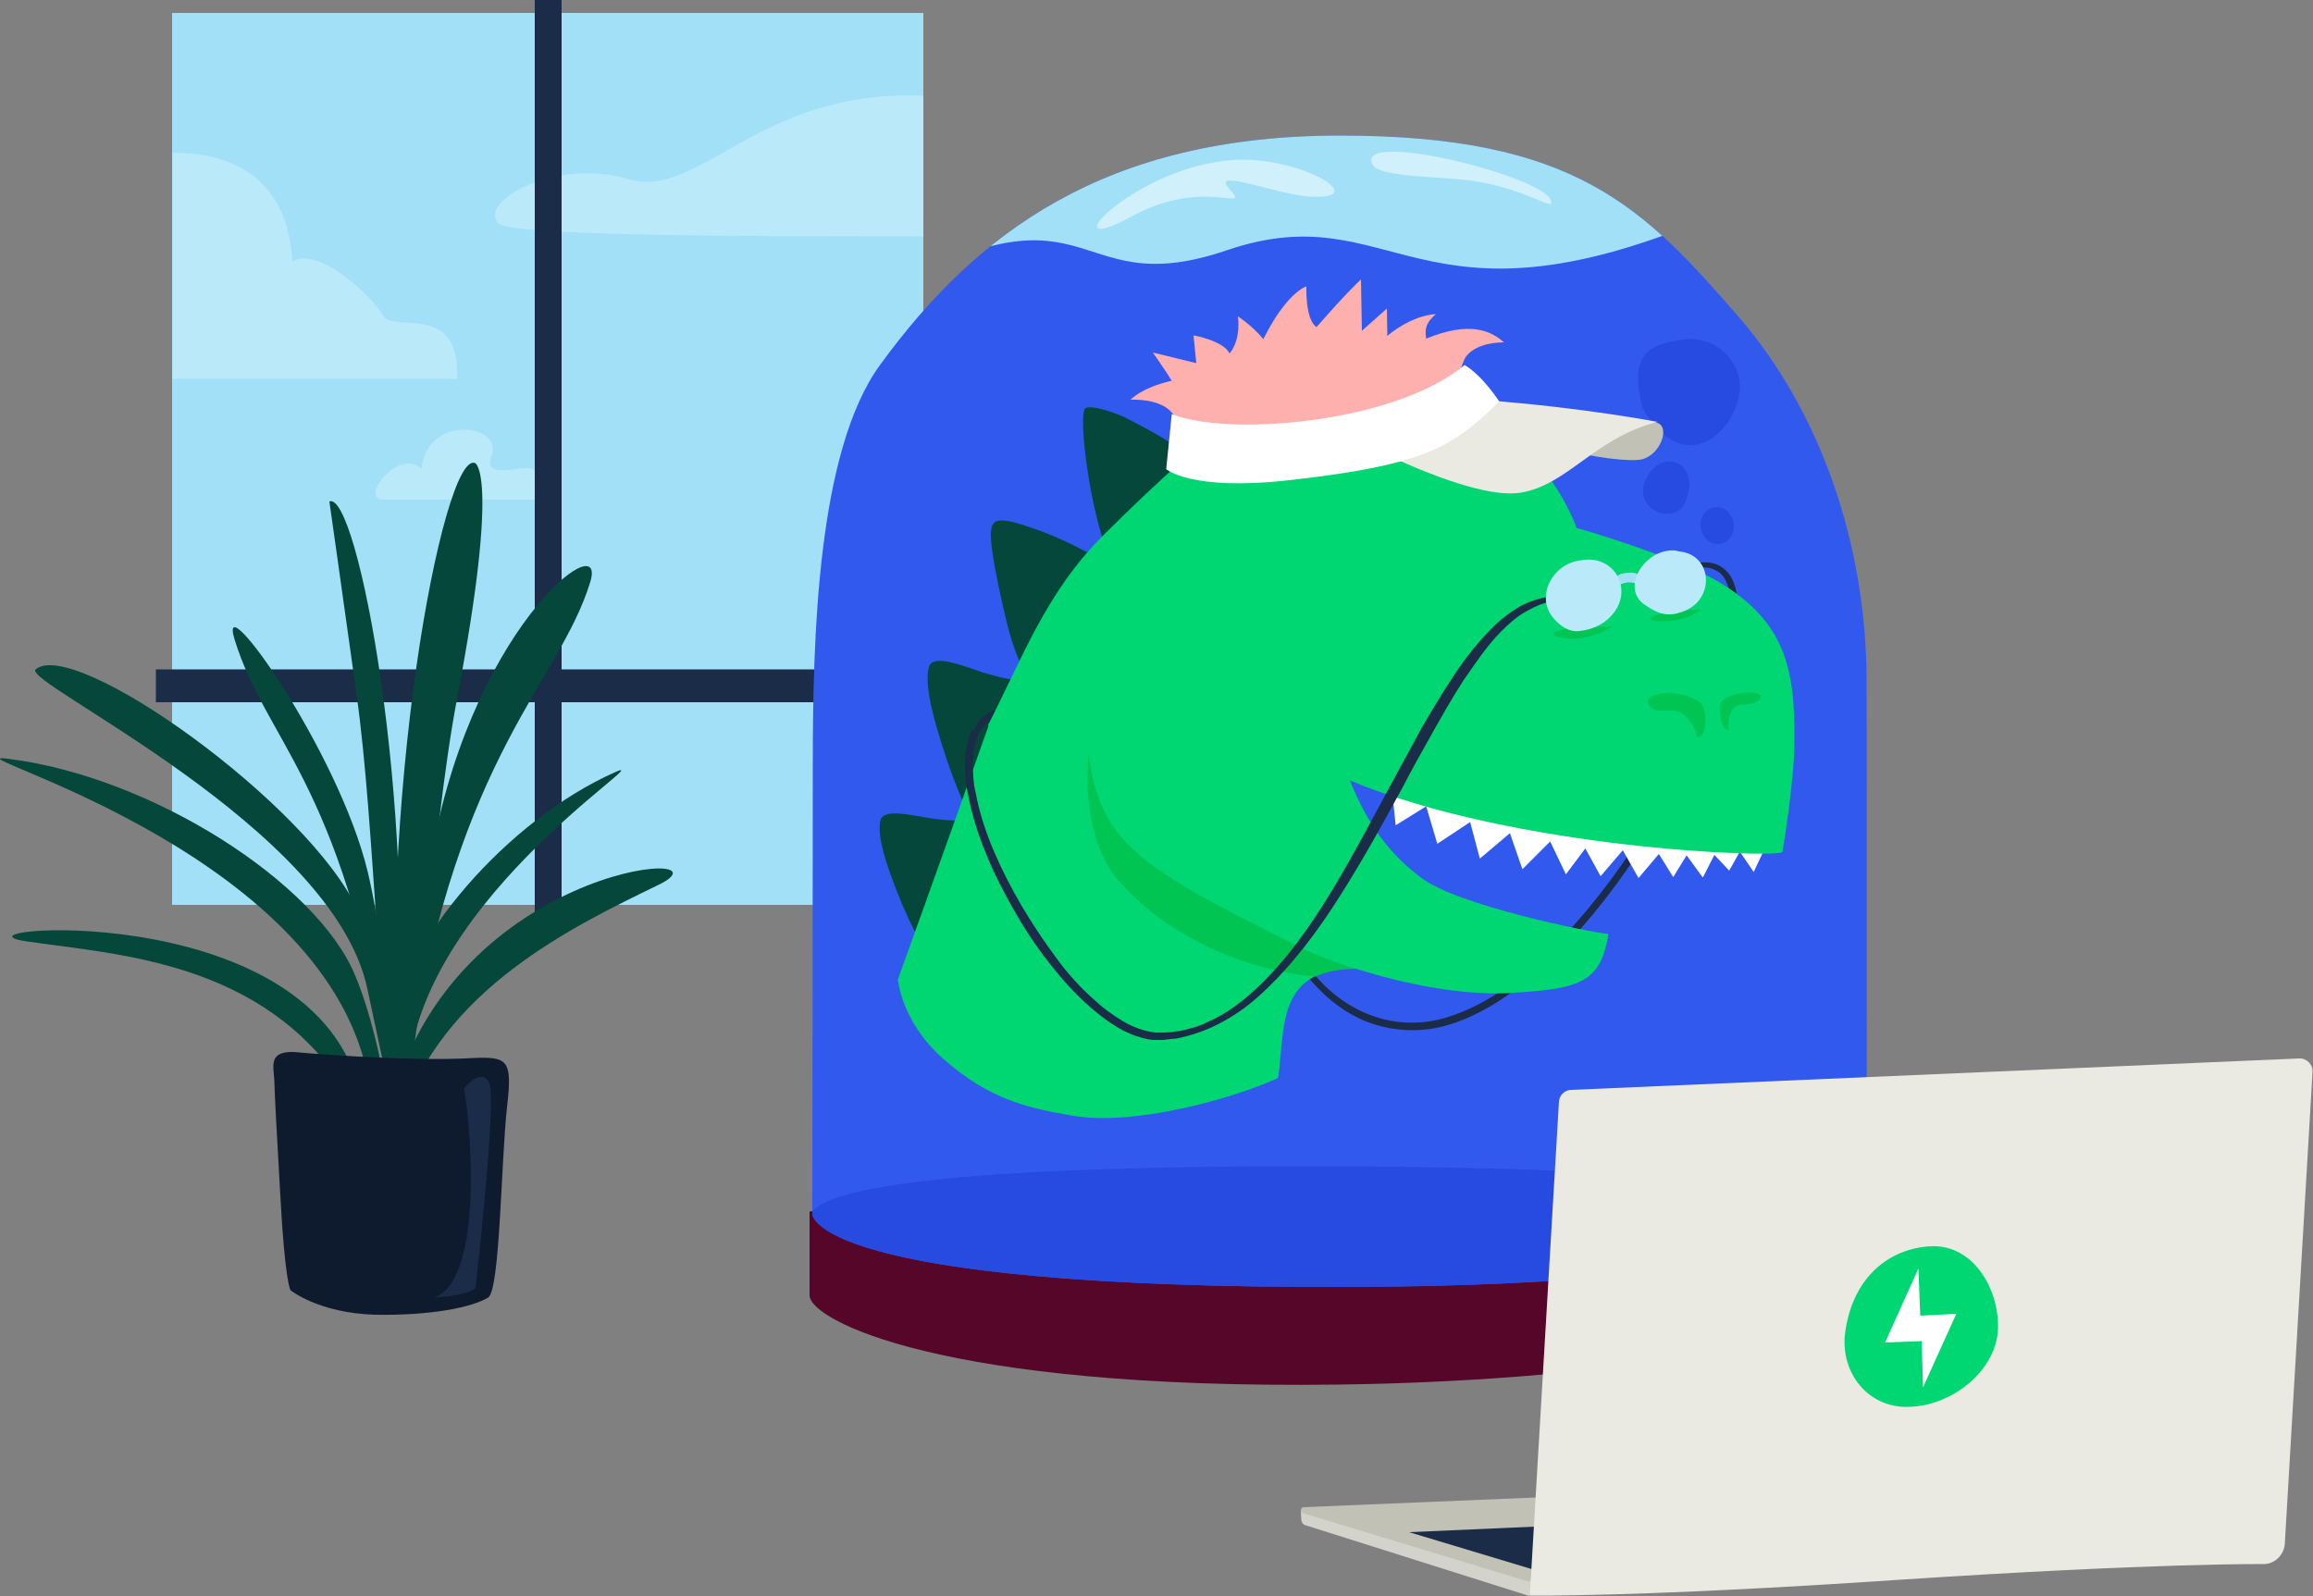 <?xml version="1.0" encoding="utf-8"?>
<!-- Generator: Adobe Illustrator 27.9.0, SVG Export Plug-In . SVG Version: 6.00 Build 0)  -->
<svg version="1.1" id="Layer_1" xmlns="http://www.w3.org/2000/svg" xmlns:xlink="http://www.w3.org/1999/xlink" x="0px" y="0px"
	 viewBox="0 0 500 345" style="enable-background:new 0 0 500 345;" xml:space="preserve">
<rect x="0" y="0" width="500" height="345" fill="#808080" stroke="none"/>
<style type="text/css">
	.st0{fill:#A1E0F7;}
	.st1{fill:#BAEAFA;}
	.st2{fill:#1A2C47;}
	.st3{fill:#06473C;}
	.st4{fill:#0E1A2D;}
	.st5{fill:#560628;}
	.st6{fill:#3259ED;}
	.st7{clip-path:url(#SVGID_00000099631129723131970420000012641873058127656343_);fill:#274AE0;}
	.st8{clip-path:url(#SVGID_00000100357409119835474410000011137369339179079309_);fill:#A1E0F7;}
	.st9{opacity:0.5;fill:#FFFFFF;enable-background:new    ;}
	.st10{fill:#00D672;}
	.st11{fill:#00C552;}
	.st12{fill:#FFFFFF;}
	.st13{fill:#D3D3CB;}
	.st14{fill:#C1C1B6;}
	.st15{fill:#EAEAE2;}
	.st16{fill:#274AE0;}
	.st17{fill:#FEB0AF;}
</style>
<g id="_x34__x5F_Photos">
</g>
<g id="_x33__x5F_Dino_1_">
	<g id="_x33__x5F_Fenetre">
		<g>
			<rect x="37.2" y="2.8" class="st0" width="162.4" height="192.8"/>
			<path class="st1" d="M199.6,20.7c-35.9-1.5-48.2,22.6-63.8,18s-32.3,4.7-28.2,9.5c2.2,2.6,42.7,2.9,92,2.9
				C199.6,36.6,199.6,20.7,199.6,20.7z"/>
			<path class="st1" d="M37.2,33c23.5,0,25.6,17.1,26,23.5c5.9-3.4,17.5,7.9,19.6,11.7c2.1,3.9,16.8-3.2,16,13.7
				c-6.6,0-61.5,0-61.5,0V33H37.2z"/>
			<rect x="33.7" y="144.7" class="st2" width="169.3" height="7.1"/>
			<path class="st1" d="M106.3,98.4c2.5-6.7-13.9-9-15.2,2.9c-5-4.6-13.6,6.7-8.2,6.7c13.7,0,26.9,0,32.7,0s4-4.2,0-5.5
				C116.3,98.7,103.7,105.1,106.3,98.4z"/>
			<rect x="115.6" class="st2" width="5.8" height="201.1"/>
		</g>
	</g>
	<g id="_x33__x5F_Feuilles_Plante">
		<g>
			<path class="st3" d="M74.4,235.1c-17.8-27.3-48.7-28.7-68.6-31.6s60.2-10.3,71.7,31.4S74.4,235.1,74.4,235.1z"/>
			<path class="st3" d="M86.6,242.2c8.5-28.3,37.6-42.1,55.7-50.9s-47.4-4.7-58.8,51.6C74.8,285.3,86.6,242.2,86.6,242.2z"/>
			<path class="st3" d="M1.6,164c-13.8-1.7,64.8,18.4,77.2,65.6c10.1,38.6,5.2-2.1-2.1-18.9C68.5,191,33.1,167.9,1.6,164z"/>
			<path class="st3" d="M133,166.9c10.5-4.6-46.4,29.9-44.8,69.7c1.3,32.6-4.6-0.3-3-15.4C87,204,109.3,177.4,133,166.9z"/>
			<path class="st3" d="M7.7,144.7c-3.2,2.8,64.2,33.9,71.7,69c7.5,35,7.5,35,7.5,35s0.9-29.1-9.6-52S16,137.6,7.7,144.7z"/>
			<path class="st3" d="M50.7,138.2c6.7,21.8,22.9,30.8,32.6,89.1c2.9-2.1-1.7-30.2-3.8-38.8C73.2,162.3,46.8,125.4,50.7,138.2z"/>
			<path class="st3" d="M127.6,125.8c-6.7,21.8-28.4,36.9-38.7,101.4c-2.9-2.1,2.4-30.1,3.8-38.8C100.6,136.5,131.5,113,127.6,125.8
				z"/>
			<path class="st3" d="M71.2,108.4c6-2.5,18.9,64.8,14.4,122.5c-4-6.8-4.5-52-8.5-80.6S71.2,108.4,71.2,108.4z"/>
			<path class="st3" d="M102.7,100.1c-6.9-2.9-21.5,73.8-16.3,139.5c4.6-7.7,6.3-56.7,12.5-89.1C108.1,102,102.7,100.1,102.7,100.1z
				"/>
		</g>
	</g>
	<g id="_x33__x5F_Pot_plant">
		<path class="st4" d="M63.4,227.4c-5.3-0.1-4.3,2.9-4.1,6.1c0.1,3.9,0.5,10.8,1.3,25c1,18.7,2.2,20.4,2.2,20.4s6,4.9,18.2,5.3
			c12.3,0.2,21-1.6,24.5-3.7c2.6-1.5,2.8-29.3,4.1-41.2c1.2-10.1,0.2-10.9-7.1-10.6C87.5,229.6,63.4,227.4,63.4,227.4z"/>
		<path class="st2" d="M100.3,235.3c1.8,10,3.9,42-6.6,45.2c8.2-0.5,9.1-2.1,9.1-2.1s4.6-40.4,3-44.2
			C104.1,230.4,100.3,235.3,100.3,235.3z"/>
	</g>
	<g id="_x33__x5F_Bocal">
		<g>
			<path class="st5" d="M402.8,280c0,8.4-50.7,18.5-113.6,19.3c-85.9,1.1-114.2-14-114.2-19.3c0-3.1,0-8.8,0-18.1
				c20.4-4.1,74,2.9,114,2.9c47.2,0,96.6-8.4,114-2.9C402.8,265.6,402.8,277.9,402.8,280z"/>
			<g>
				<g>
					<path id="SVGID_11_" class="st6" d="M403.5,147c0.1,30.1,0,115.4,0,115.4s-11.2,15.5-112.2,15.8
						c-116.4,0.3-115.7-15.8-115.7-15.8s0.1-73.8,0.1-96.9c0-27.3,0.9-68,14.6-86.7c20.7-28.4,48.5-49.5,99.4-49.5
						s65.5,15.4,86.5,39.6C393.2,88.8,403.4,117,403.5,147z"/>
				</g>
				<g>
					<defs>
						<path id="SVGID_1_" d="M403.5,147c0.1,30.1,0,115.4,0,115.4s-11.2,15.5-112.2,15.8c-116.4,0.3-115.7-15.8-115.7-15.8
							s0.1-73.8,0.1-96.9c0-27.3,0.9-68,14.6-86.7c20.7-28.4,48.5-49.5,99.4-49.5s65.5,15.4,86.5,39.6
							C393.2,88.8,403.4,117,403.5,147z"/>
					</defs>
					<clipPath id="SVGID_00000023987487900124622270000017601980718568019342_">
						<use xlink:href="#SVGID_1_"  style="overflow:visible;"/>
					</clipPath>
					<path style="clip-path:url(#SVGID_00000023987487900124622270000017601980718568019342_);fill:#274AE0;" d="M402.8,263.7
						c0,8.4-51,15.3-114,15.3s-114-6.9-114-15.3s44.3-11.6,107.2-11.6S402.8,255.3,402.8,263.7z"/>
				</g>
				<g>
					<defs>
						<path id="SVGID_00000093147555644409740750000017138499521339004324_" d="M403.5,147c0.1,30.1,0,115.4,0,115.4
							s-11.2,15.5-112.2,15.8c-116.4,0.3-115.7-15.8-115.7-15.8s0.1-73.8,0.1-96.9c0-27.3,0.9-68,14.6-86.7
							c20.7-28.4,48.5-49.5,99.4-49.5s65.5,15.4,86.5,39.6C393.2,88.8,403.4,117,403.5,147z"/>
					</defs>
					<clipPath id="SVGID_00000072967062163469647320000013090777739815810185_">
						<use xlink:href="#SVGID_00000093147555644409740750000017138499521339004324_"  style="overflow:visible;"/>
					</clipPath>
					<path style="clip-path:url(#SVGID_00000072967062163469647320000013090777739815810185_);fill:#A1E0F7;" d="M185,66.8
						c52.8-31.9,44.7-0.6,80.2-12.7c36.1-12.3,40.8,19.5,103.6-6.8s44.1,34.2,94.1,19.9s-8.7-66.7-8.7-66.7L261.6,2.9l-76.9,9.2
						L185,66.8z"/>
				</g>
			</g>
			<path class="st9" d="M266.3,34.6c14.4-1.1,30.9,8.7,16.8,7.9c-7.5-0.5-21.9-6.5-17.2-1.5c4.6,5.2-5.5-2.9-21.5,5.9
				c-8.6,4.7-9.3,2.4-3.5-2.2C246.8,40.1,256.2,35.4,266.3,34.6z"/>
			<path class="st9" d="M296.7,35.6c-4.1-7.7,36.3,2.3,38.5,7.6c1.3,3-4.7-2.3-16.8-4.1C311.7,38.1,298.2,38.4,296.7,35.6z"/>
		</g>
	</g>
	<g id="_x33__x5F_Dino">
		<g>
			<path class="st2" d="M273.5,122.4c-1.8,1.7-3,4.1-3.9,6.5c-0.9,2.4-1.6,4.9-2.1,7.6c-0.9,5.2-1.3,10.5-1.3,15.7
				c0.1,10.6,1.6,21,4.4,31.2c1.4,5.1,3.2,10,5.5,14.7s5.1,9.2,8.5,13.1s7.8,7,12.7,8.6c4.8,1.6,10.2,1.7,15.2,0.2
				c5-1.5,9.6-4,13.8-7.1c4.3-3.1,8.1-6.7,11.7-10.5c7.3-7.7,13.5-16.3,18.9-25.3c5.4-9.1,10.1-18.6,13.6-28.5
				c1.7-4.9,3.1-10.1,3.6-15.3c0.1-2.5,0.1-5.3-0.9-7.5c-0.5-1.1-1.3-2.1-2.3-2.5c-1-0.6-2.3-0.7-3.6-0.6l-0.1-1.1
				c1.4-0.1,2.9-0.1,4.3,0.6s2.4,1.8,3,3.1c1.2,2.6,1.3,5.4,1,8.2c-0.3,5.4-1.8,10.6-3.6,15.6c-3.5,10.1-8.2,19.6-13.7,28.8
				c-5.5,9.1-11.7,17.8-19,25.6c-3.7,3.9-7.6,7.6-12,10.7c-4.4,3.2-9.1,5.9-14.3,7.4c-2.6,0.8-5.3,1.1-8.1,1.1
				c-2.8-0.1-5.4-0.5-8.1-1.4c-5.2-1.7-9.7-5.2-13.2-9.2s-6.4-8.6-8.7-13.4c-2.3-4.8-4.1-9.9-5.5-15c-2.8-10.2-4.3-20.9-4.4-31.6
				c0-5.3,0.3-10.7,1.4-16c0.6-2.6,1.2-5.3,2.2-7.7c1-2.5,2.3-4.9,4.3-6.9L273.5,122.4z"/>
		</g>
		<path class="st3" d="M243.7,124.3c0,0-11.3-7.1-20.4-10.1c-2.6-0.9-7.4-2.6-8.5-1.1c-0.9,1.1-0.8,3.4,0.2,9.2
			c0.8,4.5,2.6,12.6,3.6,15.8c2.5,8,5.3,10.6,5.3,10.6L243.7,124.3z"/>
		<path class="st3" d="M268.6,111.9c0,0-2.1-3.1-9.1-10.5c-5.9-6.2-10.1-7.8-15.4-10.7c-2.3-1.3-7.9-3.2-9.4-2.5
			c-1.8,0.9,0.8,21.6,4.8,31.5c3.3,8.3,10,18.3,10,18.3L268.6,111.9z"/>
		<path class="st3" d="M224.7,147.6c0,0-5.9,0-13.9-2.8c-4.3-1.5-9.3-3.2-10-0.6c-0.8,3.1,0,8.6,4,20.4c3.2,9.5,6.8,15.6,6.8,15.6
			L224.7,147.6z"/>
		<g>
			<path class="st2" d="M216,154.7c-0.3,0.3-0.8,0.7-1.2,0.9c-0.3,0.2-0.8,0.5-1.3,0.7c-0.8,0.6-1.4,1.4-2,2.2l-1-0.6
				c0.5-1,1-2.1,2-2.9c0.5-0.3,0.8-0.8,1.4-1.1c0.6-0.2,1.2-0.5,1.7-0.5L216,154.7z"/>
		</g>
		<path class="st3" d="M212.5,177.2c0,0-5.4,0.8-13-0.6c-4-0.7-8.7-1.6-9.2,0.8c-0.6,3,0.5,7.9,4.8,18.3c3.6,8.3,7.1,13.4,7.1,13.4
			L212.5,177.2z"/>
		<path class="st10" d="M213.8,156.6c-10.6,29.9-19.7,55.1-19.7,55.1s0.7,9.1,9.6,17c10.4,9.3,19.1,10.9,28.3,12.5
			c13.7,2.3,35.6-4.1,44.3-8.2c1.6-11.5-0.6-24,18.4-24c16.7,0.1-44.4-57.2-44.4-57.2L213.8,156.6z"/>
		<path class="st11" d="M239.2,143.9c6.4-15.6,80.4,71.8,65.6,67.3c-13.2-4-20.4-0.1-20.4-0.1s-25.4-1.3-42.6-20.7
			C229.9,176.5,237.1,149.2,239.2,143.9z"/>
		<polygon class="st12" points="368.1,189.7 364.6,184.9 361.7,189.6 358.6,184.6 354.2,189.8 350.8,183.8 346,189.4 342.7,183.4 
			338.5,189 335.1,181.9 329.1,187.9 326.4,180.1 319.9,185.6 317.8,177.7 310.7,182.4 308.3,174.3 301.7,178.4 300.4,165.9 
			292.7,167.7 292,158.3 284.5,159.7 283.8,151.5 277.2,152.5 277.2,145.7 270.7,147.2 272.5,138.6 282.4,146.4 300.9,163.7 
			316.6,174.3 331.9,176.9 343.2,178.8 352.1,179.4 360,179.5 382.6,181 379.1,188.5 376.1,184.1 373.8,188.2 370.6,184.8 		"/>
		<path class="st10" d="M371.9,126c-9.2-5.6-31.1-11.9-31.1-11.9s-2.5-7.6-9.6-15.4c-3.8-4.2-23.4-17-41.1-15
			c-17.6,1.8-24.4,5.1-51.5,31.9c-12.5,12.4-17.7,26.9-25,41.1c2.4,5.3,12.7,9.8,21-2.5c1.3,27.4,7.6,31.2,47.3,51
			c3.9,2,26.7,10.7,45.4,9.4c14.6-0.9,18.7-2.4,20.4-12.7c-3.7-0.3-32.7-6.2-40.4-12.1c-7.1-5.3-11.7-11.7-15.5-21.1
			c35.6,14.9,92,16.8,93.5,15.5c0,0,2.6-15.2,2.6-24C388.1,144.4,385.7,134.4,371.9,126z"/>
		<path class="st11" d="M366.9,159.4c2.3,0.1,2.1-6.2,0.8-7.4c-1.8-1.4-6.1-3.1-10.2-1.7c-2.4,0.8-1.5,4,3.2,3.3
			C365.4,153,366.9,159.4,366.9,159.4z"/>
		<path class="st11" d="M373.7,157.8c-1.7,0.3-2.4-5.1-1.6-6.1c1.2-1.3,4.3-2.4,7.6-1.8c2,0.3,0.7,2.4-3,2.4
			S373.7,157.8,373.7,157.8z"/>
		<path class="st11" d="M336.3,137.5c6.2,2,12.1-2,12.1-2s-7.1-0.2-10.5,0.6C334.6,136.8,336.3,137.5,336.3,137.5z"/>
		<path class="st11" d="M357.2,134.1c6.4,1.1,10.4-2.3,10.4-2.3s-5.9,0.1-9,1C355.4,133.8,357.2,134.1,357.2,134.1z"/>
		<g>
			<path class="st0" d="M355.4,127.6c0.1-2-0.8-3.8-2.6-3.8c-0.2,0-0.3,0-0.6,0c-0.6,0-0.9,0.1-1.5,0.2c-1.4,0.3-2.5,1.6-2.3,3.1
				l-0.8,0.9c0,0,1.5-1.7,4.3-2.1C354.7,125.8,355.4,127.6,355.4,127.6L355.4,127.6z"/>
			<path class="st1" d="M363,119.2c7.3,0.7,7.8,10.5,0.8,13c-1,0.3-1.6,0.6-2.9,0.6c-1.4,0-2.6-0.2-5.4-2.1
				c-5.3-3.6,0.1-12.3,6.7-11.7L363,119.2z"/>
		</g>
		<g>
			<path class="st2" d="M211.6,158.6c-0.9,2-1.3,4.1-1.3,6.3c-0.1,1,0.1,2.2,0.1,3.2c0.1,1,0.2,2.2,0.5,3.2
				c0.8,4.4,2.2,8.6,3.9,12.6c3.5,8.2,8.1,15.8,13.4,23c2.6,3.6,5.6,6.9,9,9.8c1.6,1.5,3.5,2.8,5.3,3.9c1.8,1.1,3.9,2,6,2.4
				c0.6,0.1,1,0.2,1.6,0.2h1.6l1.6-0.1c0.6-0.1,1-0.2,1.6-0.2c2.2-0.5,4.3-1,6.2-2c4-1.7,7.6-4.5,10.8-7.5
				c6.4-6.1,11.5-13.4,16.1-21c4.6-7.6,8.7-15.5,13-23.4c2.1-3.9,4.3-7.9,6.4-11.8c2.3-3.9,4.6-7.8,7.1-11.5
				c2.5-3.8,5.4-7.4,8.7-10.6c1.7-1.6,3.6-3,5.5-4.1c2.1-1.1,4.4-1.8,6.7-2.1l0.1,1.1c-2.1,0.3-4.1,1.3-6,2.4s-3.5,2.6-5,4.1
				c-3.1,3.1-5.5,6.8-8.1,10.5c-2.4,3.7-4.6,7.6-6.8,11.5s-4.4,7.8-6.4,11.7c-4.3,7.9-8.6,15.7-13.5,23.4
				c-4.8,7.6-10.2,14.9-16.9,21.1c-3.3,3.1-7.1,5.7-11.4,7.6c-2.1,0.9-4.3,1.6-6.6,2.1c-0.6,0.1-1.2,0.2-1.7,0.2l-1.7,0.2h-1.8
				c-0.6,0-1.2-0.1-1.7-0.2c-4.7-1-8.5-3.7-12-6.7s-6.4-6.3-9.3-10c-2.8-3.6-5.3-7.4-7.5-11.3c-2.2-3.9-4.3-7.9-6-12.2
				c-1.7-4.1-3.1-8.5-3.9-13c-0.5-2.2-0.6-4.5-0.6-6.8c0.1-2.3,0.5-4.6,1.5-6.8L211.6,158.6z"/>
		</g>
		<path class="st1" d="M342.5,121c6.4-0.7,10.4,6.1,6.4,11.4c-1.5,2-3.9,3.6-7.4,4c-2.2,0.3-4.1-0.9-5.8-2.9
			c-3.8-4.6-0.1-11.8,6.2-12.4L342.5,121z"/>
	</g>
	<g id="_x33__x5F_Ordinateur">
		<path class="st13" d="M330.6,345l-48.4-15.3c-0.5-0.1-0.8-0.6-0.9-1.1l-0.1-2.1l26.9-0.5l26.9,8.3l-2.1,7.6L330.6,345z"/>
		<path class="st14" d="M346.4,323.1l-5.5,6.5l-8.4,10l-2,2.3l-48.8-14.8c-0.7-0.2-0.6-1.3,0.1-1.3L346.4,323.1z"/>
		<polygon class="st2" points="340.9,329.6 332.5,339.6 304.6,331.2 		"/>
		<path class="st15" d="M489.5,338.1c0,0-22.9-0.3-79.1,3.4c-56.2,3.8-79.7,3.4-79.7,3.4l6.3-106.8c0.1-1.4,1.3-2.5,2.6-2.5
			l157.4-6.8c1.6-0.1,3,1.3,2.9,2.9l-6,102.1C493.7,336.1,491.8,338,489.5,338.1z"/>
		<path class="st10" d="M398.9,287.8c-1.3,9,5.1,16.8,14,16.3c9-0.3,18.5-7.6,19-16.7c0.3-9.1-5.6-18.5-14.6-18
			C408.4,269.9,400.6,276,398.9,287.8z"/>
		<polygon class="st12" points="415.4,289.9 407.5,290.2 414.7,274.2 415.1,284.4 422.9,284 415.7,299.9 		"/>
	</g>
	<g id="_x33__x5F_Bulles">
		
			<ellipse transform="matrix(0.986 -0.167 0.167 0.986 -13.752 63.688)" class="st16" cx="371.2" cy="113.5" rx="3.6" ry="4"/>
		<path class="st16" d="M363.9,109.4c-3.2,4.1-11.5,0.1-7.8-6.4C359.8,96.5,368.4,100.4,363.9,109.4z"/>
		<path class="st16" d="M355.1,88.3c-3.3-12.3,2-13.9,8.6-14.9c5.8-0.9,11.3,3,12.3,8.7C377.4,90.8,365.2,105.4,355.1,88.3z"/>
	</g>
	<g id="_x33__x5F_Casquette">
		<path class="st14" d="M335,96.4c9.9,2.8,17.6,3.4,19.9,2.9c4.1-1,6.2-7.1,3.3-7.9c-2.9-0.9-17.5-0.6-17.5-0.6L335,96.4z"/>
		<path class="st15" d="M328.7,106.5c10.1-1.6,16.1-11.9,29.6-15.3c0,0-16-3.1-37.4-4.7c-12.5,0.1-2.4-0.1-7.5,0
			c-5.9,2.2-31.1,10.1-14.3,11.5C313.1,104.6,323.3,107.4,328.7,106.5z"/>
		<path class="st17" d="M253.4,89.3c-2.6-3.3-9-2.9-9-2.9s2.3-2.6,8.9-4.1c-1.2-2-4.1-6.1-4.1-6.1l9.4,2.3l-0.6-6
			c0,0,6.4,1.1,7.8,3.9c2.6-3.2,1.8-8,1.8-8s2.9,1.8,5.5,4.9c5.1-10.2,9.3-11.4,9.3-11.4s-0.3,7.2,2.2,8.8
			c6.7-7.7,9.6-10.3,9.6-10.3l0.2,11.1l5.4-4.8l0.1,5.9c0,0,5-4.4,10.5-4.7c-2,1.7-2.5,3-2.1,5.3c9.3-3.8,13.9-1.8,16.8,0.8
			c-7.3,0.1-8.6,3.8-8.6,3.8L311.3,91l-46.2,10.3L253.4,89.3z"/>
		<path class="st12" d="M253.3,89.5c12,4.9,48,2.1,63.3-10.6c3.9,2.3,7.5,7.9,7.5,7.9c-10.1,9.8-15.9,13.7-45.4,17
			c-21.4,2.4-26.6-2.4-26.6-2.4L253.3,89.5z"/>
	</g>
</g>
<g id="_x32__x5F_Giraffe">
</g>
<g id="_x31__x5F_Golf">
</g>
<g id="Motion_x5F_instructions">
</g>
</svg>
